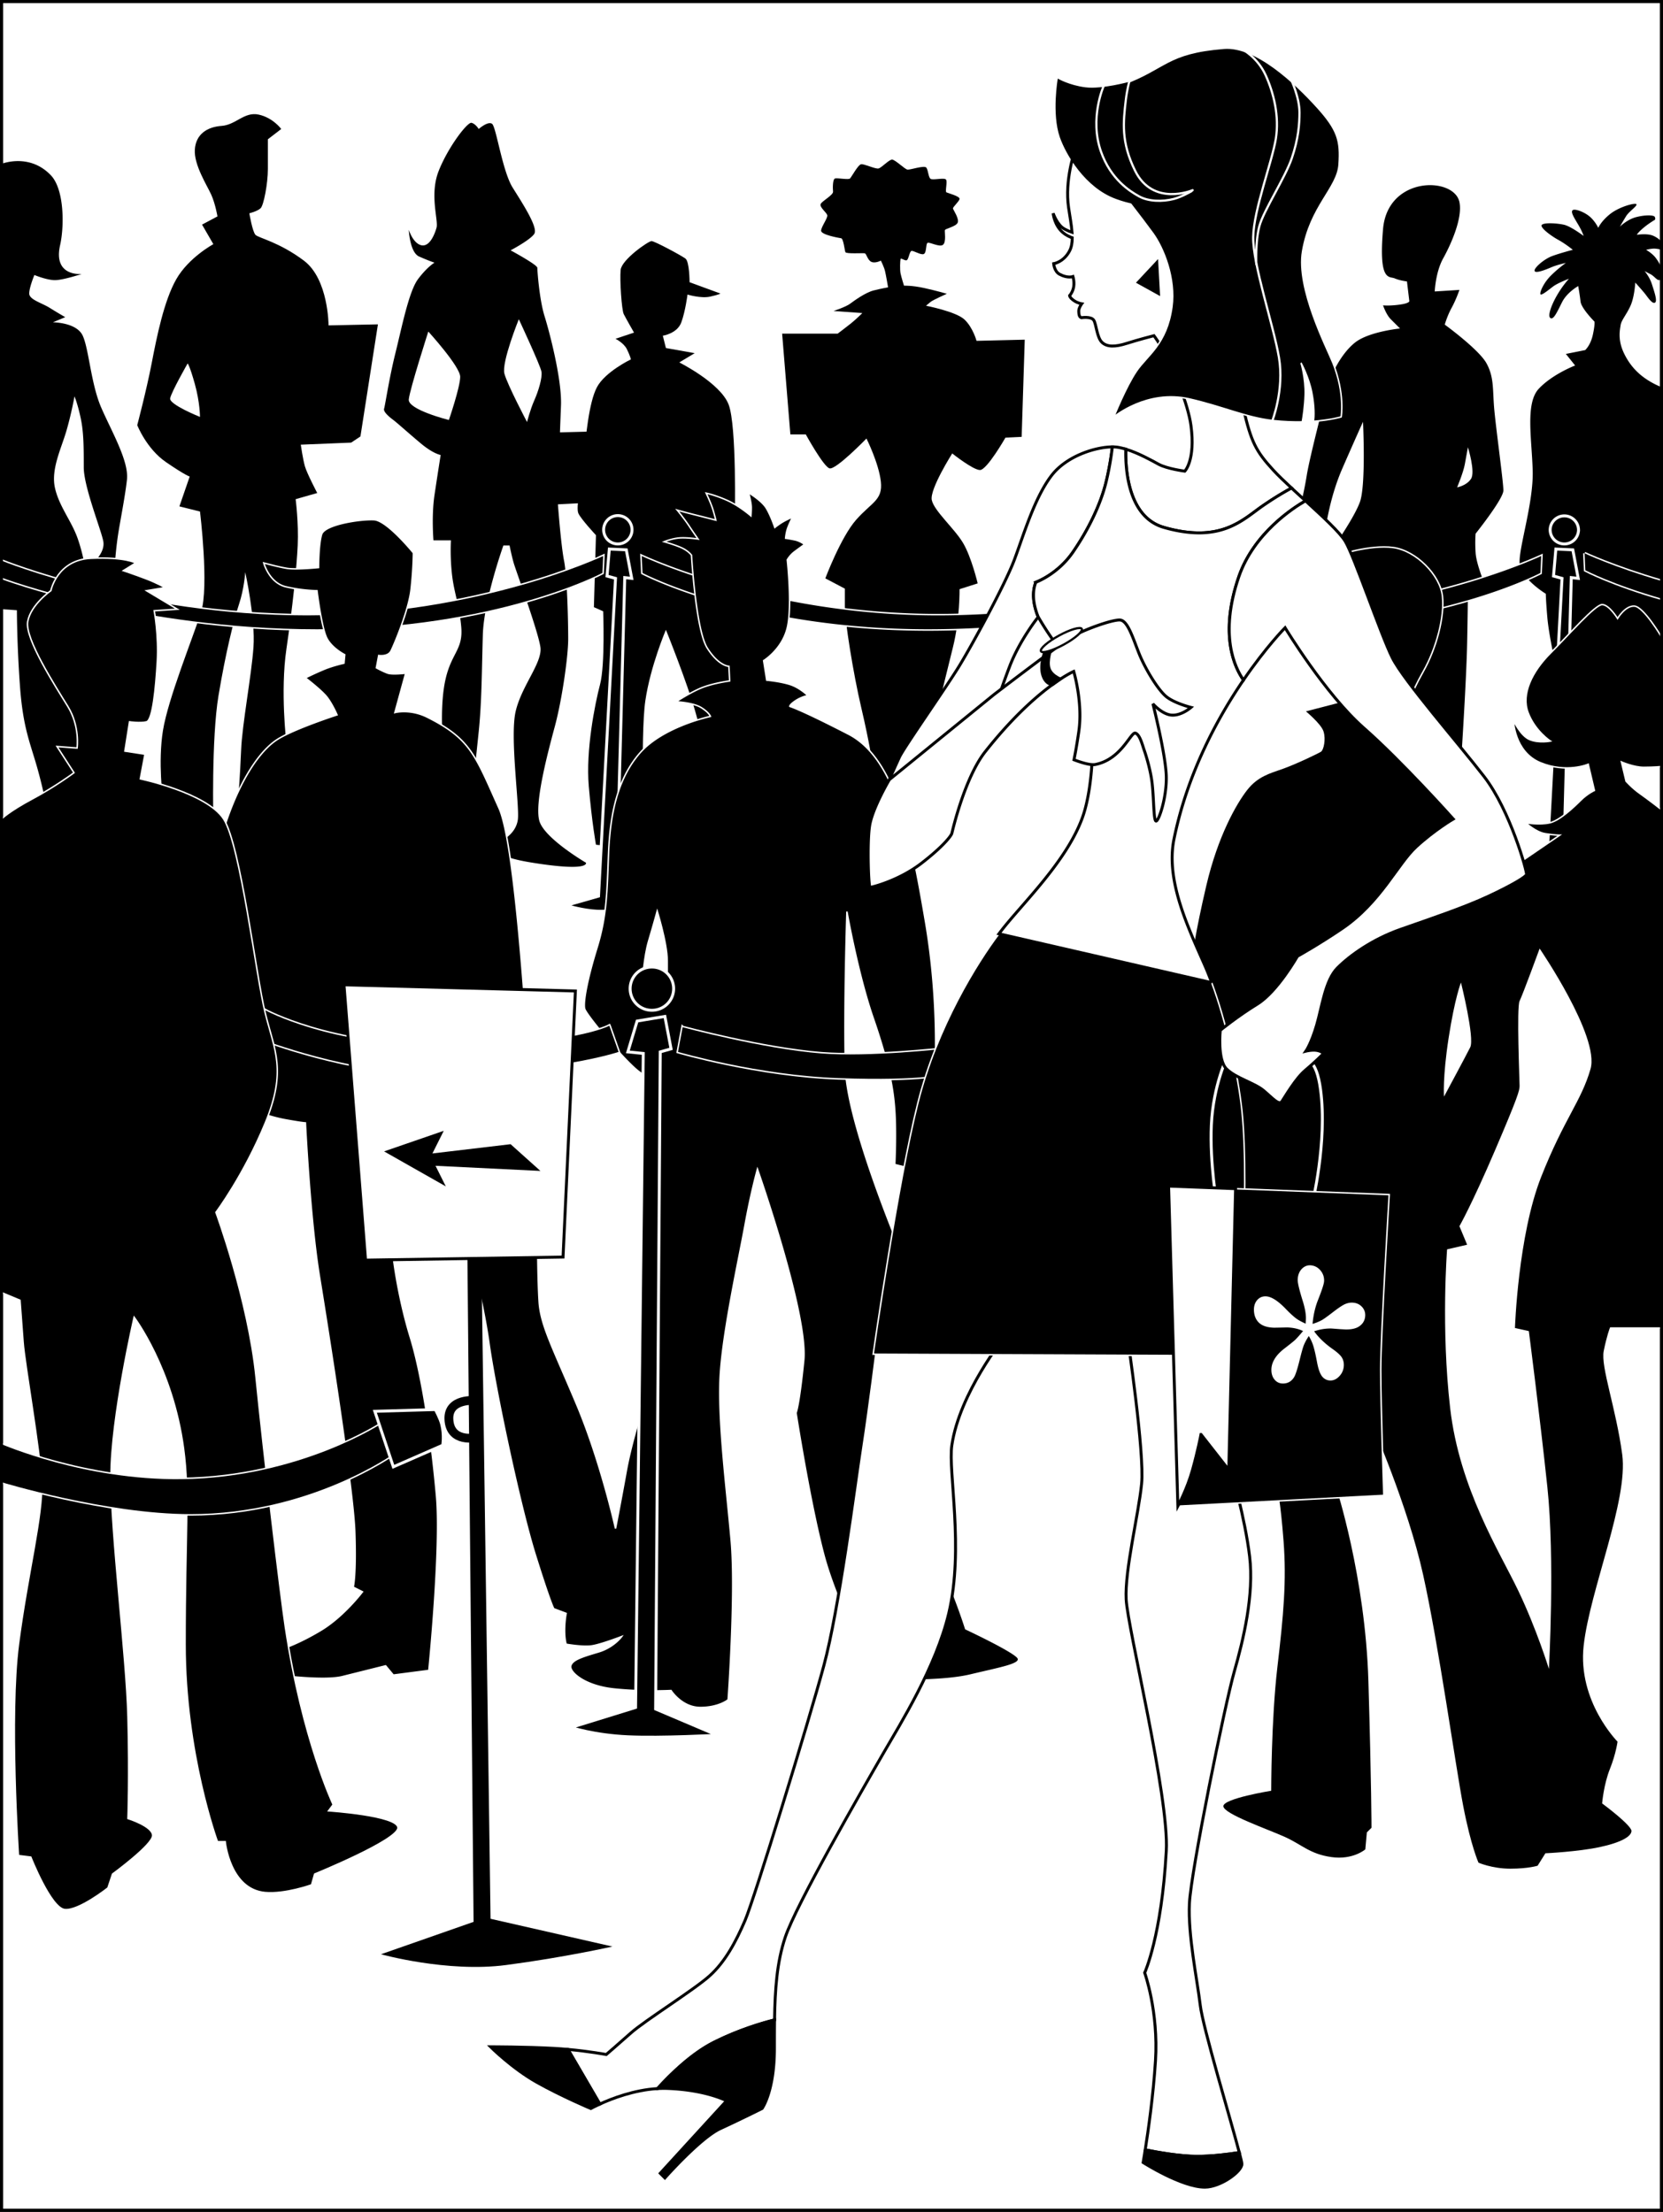 <svg xmlns="http://www.w3.org/2000/svg" width="565.656" height="752.473"><rect width="100%" height="100%" fill="#808080" stroke="none"/><path fill="#fff" d="M565.156 751.973V.5H.5v751.473h564.656"/><path fill="none" stroke="#000" d="M565.156 751.973V.5H.5v751.473Zm0 0"/><path fill="#fff" d="M317.723 276.27s5.511 14.695 4.722 26.765c-.785 12.067-1.836 30.961-1.304 36.992.52 6.035 3.933 20.47 3.933 20.47H311.95l-8.652-79.243 14.426-4.984"/><path d="M296.82 260.09s-1.047-7.348-3.847-19.242c-2.797-11.895-5.598-29.739-5.598-34.286v-6.296l-6.645-3.5s5.247-13.993 10.493-19.942c5.25-5.945 9.093-6.648 8.398-12.945-.7-6.297-4.898-14.691-4.898-14.691s-10.496 10.843-12.594 10.144c-2.102-.7-8.047-11.543-8.047-11.543h-5.246l-2.8-34.285h18.894s2.797-2.102 4.543-3.5c1.75-1.399 3.847-3.496 3.847-3.496l-9.797-.703s4.204-1.399 5.602-2.45c1.398-1.046 5.25-3.847 8.047-4.546 2.797-.7 4.898-1.051 4.898-1.051s-.703-4.195-1.05-5.594c-.348-1.402-1.399-3.5-1.399-3.5s-1.969 1.05-3.277.395c-1.317-.66-1.578-2.758-2.235-2.887-.656-.133-6.296.262-6.558-.395-.262-.656-.656-4.593-1.446-4.722-.785-.133-6.949-1.18-6.816-2.625.129-1.442 2.36-4.328 2.098-5.246-.262-.918-2.758-2.758-2.23-3.805.523-1.05 4.323-3.02 4.195-4.2-.13-1.179-.13-4.199.66-4.46.785-.262 4.59.527 5.113 0 .523-.524 2.758-4.723 3.805-4.852 1.05-.133 4.851 1.703 5.902 1.442 1.05-.262 3.543-3.016 4.594-3.016 1.05 0 4.328 3.277 5.246 3.41.922.129 5.773-1.574 6.43-.656.656.918.656 3.281 1.441 3.805.793.523 4.723-.524 5.25.261.52.785-.398 4.067.133 4.328.52.266 4.59 1.313 4.457 2.23-.13.919-2.36 2.755-2.23 3.282.128.524 2.23 3.543 1.574 4.852-.653 1.312-4.2 1.968-4.332 2.496-.13.523.53 4.066-.653 4.984-1.183.918-4.59-1.05-5.25-.656-.652.394-.258 3.41-1.308 3.805-1.047.394-3.543-1.313-4.2-1.051-.652.262-.918 2.887-1.57 3.148-.66.262-1.973-.918-2.102-.394-.132.527-.261 3.543 0 4.855.262 1.313 1.18 4.2 1.18 4.2s2.621-.133 6.824.785c4.196.918 7.743 1.968 7.743 1.968s-4.723 2.102-5.516 2.758c-.785.652-1.57 1.309-1.57 1.309s10.23 1.968 13.117 4.722c2.883 2.758 4.066 7.22 4.066 7.22l16.403-.395-1.051 33.058-5.512.266s-6.297 11.02-8.66 11.02c-2.363 0-9.445-5.641-9.445-5.641s-7.739 12.199-6.954 15.87c.786 3.677 7.743 9.712 10.625 14.567 2.887 4.852 4.989 13.774 4.989 13.774l-6.168 1.968s.133 10.23-2.23 19.676c-2.36 9.446-12.852 52.215-12.852 52.215l-13.91-4.59-.79-8.004m-46.66-83.261s.7-31.489-2.097-38.836c-2.801-7.348-16.793-14.344-16.793-14.344l5.246-3.149-9.793-1.75-1.05-4.195s4.898-.7 6.296-4.55c1.398-3.848 2.098-9.446 2.098-9.446s4.55 1.402 7.699.703c3.148-.703 3.496-1.05 3.496-1.05l-10.492-3.848s0-7-1.403-8.047c-1.398-1.05-10.496-5.95-11.543-5.95-1.05 0-10.144 6.298-10.496 9.798-.347 3.496.352 13.644 1.047 15.042.703 1.399 3.5 6.297 3.5 6.297l-6.297 2.098s2.797 1.402 3.848 3.5c1.05 2.098 1.402 3.5 1.402 3.5s-8.75 4.2-11.547 9.445c-2.796 5.246-3.847 17.14-4.546 24.84-.7 7.695-2.801 16.094-1.75 18.192 1.05 2.097 5.945 7.347 5.945 7.347l-.7 24.488 3.153 1.399s.695 18.191-1.05 24.84c-1.75 6.648-4.9 22.39-3.848 34.633 1.046 12.246 2.445 19.945 2.445 19.945l16.445 1.746s-1.398-38.832.348-50.727c1.75-11.894 7-24.14 7-24.14s7.344 18.191 10.144 28.34l2.797 10.144 15.047-3.148-4.55-73.117M73.969 73.621l-5.246 2.797 3.847 6.648s-8.398 4.547-12.593 11.895c-4.2 7.348-6.649 19.59-8.399 28.687-1.75 9.094-4.898 20.993-4.898 20.993s3.148 8.043 9.797 12.593c6.644 4.547 8.046 4.899 8.046 4.899l-3.5 10.144 7 1.75s3.149 25.54.348 34.286c-2.8 8.746-11.195 29.386-12.945 40.23-1.75 10.848 0 23.441 0 23.441l17.144 7.696s-.699-28.336 1.75-43.032c2.446-14.691 5.246-25.886 6.996-31.136 1.747-5.246 2.098-10.844 2.098-10.844s3.5 15.742 2.8 25.539c-.698 9.793-3.85 26.238-4.198 34.984-.348 8.746-1.051 17.493-1.051 17.493l16.441-19.942s-2.097-17.492 0-31.836c2.102-14.344 3.5-27.64 3.852-35.332.347-7.699-.7-15.746-.7-15.746l7.344-2.098s-3.496-6.648-4.195-9.097c-.7-2.45-1.398-7.348-1.398-7.348l17.14-.7 3.149-2.097 5.949-38.136-16.793.351s0-15.742-8.399-22.039c-8.394-6.297-15.39-7.695-16.44-8.746-1.052-1.05-2.102-7.348-2.102-7.348s2.8-.699 3.851-1.746c1.047-1.054 2.45-8.398 2.45-13.297V47.383l4.546-3.5s-2.8-3.848-7.695-4.899c-4.902-1.05-7.7 3.5-12.598 3.848-4.898.352-8.746 2.8-9.094 8.047-.351 5.25 4.196 12.246 5.598 15.394 1.399 3.149 2.098 7.348 2.098 7.348"/><path d="M150.586 251.691s-1.05-12.242 1.05-20.988c2.098-8.746 5.946-9.797 5.247-17.492-.7-7.7-2.45-11.547-3.149-17.844-.699-6.297-.351-11.543-.351-11.543h-5.946s-.699-8.398.352-15.394c1.047-7 2.098-13.645 2.098-13.645s-2.45-.351-6.649-3.848c-4.199-3.5-8.047-7-9.445-8.046-1.398-1.051-3.5-2.801-3.148-3.848.347-1.05 1.75-10.496 3.847-18.895 2.098-8.394 4.547-20.988 7.696-25.187 3.152-4.2 5.601-5.598 5.601-5.598s-2.101-.699-5.25-2.101c-3.148-1.395-3.5-9.094-3.5-9.094s1.402 4.55 4.2 5.25c2.8.7 4.55-3.5 5.245-5.95.704-2.448-2.445-11.195.704-19.241 3.148-8.047 9.792-16.793 11.195-16.442 1.398.348 2.449 2.098 2.449 2.098s3.148-2.797 4.547-1.75c1.398 1.05 3.496 16.094 6.996 21.691 3.5 5.598 8.746 13.645 7.348 15.742-1.399 2.102-8.047 5.598-8.047 5.598s9.094 4.899 9.094 5.95c0 1.05.703 10.843 2.453 16.44 1.746 5.598 5.945 21.692 5.593 30.438-.347 8.746-.347 9.098-.347 9.098l13.644-.352-.699 24.14-13.644.7s1.046 13.996 2.097 19.242 1.399 20.64 1.399 26.586c0 5.95-2.098 20.64-4.547 29.739-2.45 9.097-6.996 26.238-5.246 32.187 1.75 5.945 15.828 14.168 15.828 14.168s1.61 3.168-18.192 0c-8.746-1.398-9.535-2.625-9.535-2.625l-.347-5.246s4.199-2.102 4.898-6.649c.7-4.546-2.8-28.335-.7-37.082 2.098-8.75 9.095-16.445 8.395-21.691-.699-5.246-8.394-26.238-9.093-28.687-.704-2.45-1.403-5.946-1.403-5.946h-2.097s-6.649 18.54-6.997 30.434c-.351 11.894-.351 22.742-1.398 32.887-1.05 10.144-1.402 13.292-1.402 13.292l-10.844-10.496M.5 55.758s9.445-3.828 16.793 3.867c4.617 4.836 4.598 17.379 3.148 23.793-2.449 10.844 7.348 9.793 7.348 9.793s-6.297 2.098-9.098 2.098c-2.796 0-6.996-1.746-6.996-1.746s-1.75 4.195-1.75 6.296c0 2.098 4.2 3.149 6.996 4.899 2.801 1.75 5.25 3.148 5.25 3.148l-4.199 1.746s8.047 0 10.145 4.551c2.101 4.547 2.8 16.442 6.3 24.488 3.497 8.047 9.446 18.192 8.747 24.489-.704 6.297-2.45 14.695-3.153 19.593-.699 4.899-1.047 10.145-1.047 10.145l-7.347-1.398s4.199-3.5 3.5-7.348c-.7-3.848-6.649-18.543-6.649-25.192 0-6.644 0-11.89-1.05-16.789-1.047-4.898-2.098-7.347-2.098-7.347s-1.05 5.945-2.797 11.894c-1.75 5.946-5.25 12.946-3.852 19.242 1.403 6.297 5.598 11.196 7.7 17.141 2.097 5.95 2.797 11.547 2.797 11.547v79.414l-13.293 1.398s-.7-5.246-3.149-13.992c-2.45-8.746-4.898-13.644-5.95-27.988-1.046-14.344-1.046-25.887-1.046-25.887l-5.25-.37V55.757m496.434 203.981s1.836-27.812 2.101-40.933c.262-13.118.262-18.364.262-18.364l5.773-1.574s-2.886-6.824-3.148-10.758c-.266-3.937 0-6.562 0-6.562s9.445-11.805 9.445-14.692c0-2.886-2.625-21.777-3.148-28.078-.528-6.297 0-10.492-2.625-15.218-2.621-4.72-14.168-13.118-14.168-13.118s.789-2.886 2.363-5.773c1.57-2.883 2.621-6.035 2.621-6.035l-8.394.527s.257-6.562 2.882-11.285 6.664-13.715 5.512-19.152c-1.84-8.66-24.402-8.922-25.976 9.183-1.575 18.106 2.097 16.004 3.933 16.793 1.84.785 4.2 1.051 4.2 1.051l.788 6.559s.524.785-3.148 1.312c-3.676.524-5.773.262-5.773.262s1.046 3.148 2.625 4.722l3.148 3.149s-10.496 1.047-15.219 4.723c-4.722 3.671-8.394 11.02-9.445 15.48-1.05 4.461-6.035 23.352-7.086 29.914-1.05 6.559-2.887 13.379-2.887 13.379l9.188 5.512s1.308-11.02 5.77-21.254c4.46-10.235 7.085-16.004 7.085-16.004s1.047 21.512-1.05 27.285c-2.098 5.773-9.97 16.793-9.97 16.793s13.907 38.309 19.677 46.969c5.773 8.656 24.664 25.187 24.664 25.187m32.276-33.058s-2.362-10.496-2.89-16.532c-.523-6.035-.523-8.132-.523-8.132s-8.656-5.25-8.922-10.496c-.262-5.25 4.723-20.47 4.46-31.223-.26-10.762-2.624-23.094 2.102-28.078 4.72-4.985 12.329-7.871 12.329-7.871l-3.149-3.934 6.563-1.312s1.836-1.579 2.625-5.25c.785-3.672.523-4.461.523-4.461s-4.46-4.461-4.723-6.82c-.261-2.364-.789-5.247-.789-5.247s-3.8 2.098-5.507 5.508c-1.707 3.41-2.887 6.035-3.934 5.379-1.055-.656.258-4.328 2.227-7.742 1.968-3.41 4.07-5.64 4.07-5.64s-3.809 1.444-5.379 2.624c-1.578 1.18-4.07 3.281-4.332 2.625-.266-.656 1.05-3.805 3.543-6.3a43.463 43.463 0 0 1 5.113-4.329s-3.015.656-4.851 1.446c-1.836.785-5.38 2.23-5.774 1.312-.394-.918 3.149-4.07 6.035-5.117 2.887-1.05 6.953-2.098 6.953-2.098s-2.363-1.969-4.988-3.414c-2.617-1.441-6.426-4.328-5.508-5.117.918-.785 5.118-.523 7.48 0 2.36.527 6.688 3.805 6.688 3.805s-.39-1.442-1.965-4.067c-1.574-2.62-2.492-4.195-1.707-4.722.786-.524 3.938.656 5.774 2.23 1.836 1.574 2.887 3.805 2.887 3.805s.918-2.23 4.066-4.723c3.145-2.492 8.656-3.937 8.922-3.281.262.656-2.492 2.363-3.543 4.07a160.367 160.367 0 0 0-2.102 3.54s2.493-2.493 5.645-3.278c3.144-.79 5.77-.656 6.168-.133.39.523.129 1.05.129 1.05s-2.235 1.31-4.07 2.888c-1.836 1.574-2.098 2.23-2.098 2.23s3.414-.527 5.379.262c1.968.785 3.02 2.097 3.02 2.097v2.758s-1.708-.527-3.02-.394a13.66 13.66 0 0 0-2.23.394s2.1 1.18 3.28 2.754a20.758 20.758 0 0 1 1.97 3.277v3.938s-.524.523-1.184.262c-.657-.262-1.575-1.446-2.621-1.97-1.051-.523-1.97-1.046-1.97-1.046s1.708 1.969 2.497 4.461c.785 2.492 1.965 5.77 1.047 6.297-.918.523-2.363-1.707-3.281-2.887-.918-1.183-3.415-3.937-3.415-3.937s-.257 4.722-1.57 7.742c-1.312 3.015-3.148 4.984-3.41 6.691-.266 1.703-1.05 5.114 1.18 9.707 2.23 4.594 5.246 7.215 7.87 8.922 2.626 1.707 4.856 2.492 4.856 2.492v94.457l-35.945.528"/><path d="M.5 190.73s45.656 18.63 103.906 18.63c58.25 0 100.758-20.204 100.758-20.204l-.266 5.774s-36.207 19.156-97.082 19.156C46.941 214.086.5 196.504.5 196.504v-5.774"/><path fill="none" stroke="#fff" d="M.5 190.73s45.656 18.63 103.906 18.63c58.25 0 100.758-20.204 100.758-20.204l-.266 5.774s-36.207 19.156-97.082 19.156C46.941 214.086.5 196.504.5 196.504Zm0 0"/><path d="M.5 190.73s45.656 18.63 103.906 18.63c58.25 0 100.758-20.204 100.758-20.204l-.266 5.774s-36.207 19.156-97.082 19.156C46.941 214.086.5 196.504.5 196.504v-5.774m477.043 12.97c28.656-5.977 46.68-14.544 46.68-14.544l-.262 5.774s-16.871 8.922-46.941 14.59l.523-5.82"/><path fill="none" stroke="#fff" d="M477.543 203.7c28.656-5.977 46.68-14.544 46.68-14.544l-.262 5.774s-16.871 8.922-46.941 14.59zm0 0"/><path d="M477.543 203.7c28.656-5.977 46.68-14.544 46.68-14.544l-.262 5.774s-16.871 8.922-46.941 14.59l.523-5.82m-132.531 4.464a286.6 286.6 0 0 1-25.973 1.195c-58.25 0-100.758-20.203-100.758-20.203l.262 5.774s36.21 19.156 97.082 19.156c10.21 0 20.012-.496 29.258-1.32l.129-4.602"/><path fill="none" stroke="#fff" d="M345.012 208.164a286.6 286.6 0 0 1-25.973 1.195c-58.25 0-100.758-20.203-100.758-20.203l.262 5.774s36.21 19.156 97.082 19.156c10.21 0 20.012-.496 29.258-1.32zm0 0"/><path d="M345.012 208.164a286.6 286.6 0 0 1-25.973 1.195c-58.25 0-100.758-20.203-100.758-20.203l.262 5.774s36.21 19.156 97.082 19.156c10.21 0 20.012-.496 29.258-1.32l.129-4.602m-134.864-23.105a4.825 4.825 0 0 0 4.825-4.825c0-2.66-2.16-4.82-4.825-4.82a4.822 4.822 0 1 0 0 9.645"/><path fill="none" stroke="#fff" d="M210.148 185.059a4.825 4.825 0 0 0 4.825-4.825c0-2.66-2.16-4.82-4.825-4.82a4.822 4.822 0 1 0 0 9.645zm0 0"/><path d="m207.262 186.797 5.77.262 1.84 9.707-2.364-.262-2.883 108.367-.266 4.723s-3.41.785-8.132.261c-4.723-.523-8.66-1.835-8.66-1.835l11.019-3.149 5.773-108.105-2.886-.786.789-9.183"/><path fill="none" stroke="#fff" d="m207.262 186.797 5.77.262 1.84 9.707-2.364-.262-2.883 108.367-.266 4.723s-3.41.785-8.132.261c-4.723-.523-8.66-1.835-8.66-1.835l11.019-3.149 5.773-108.105-2.886-.786zm0 0"/><path d="M532.098 185.059c2.664 0 4.82-2.16 4.82-4.825a4.825 4.825 0 0 0-9.648 0 4.825 4.825 0 0 0 4.828 4.825"/><path fill="none" stroke="#fff" d="M532.098 185.059c2.664 0 4.82-2.16 4.82-4.825a4.825 4.825 0 0 0-9.648 0 4.825 4.825 0 0 0 4.828 4.825zm0 0"/><path d="m529.21 186.797 5.77.262 1.836 9.707-2.359-.262-2.887 108.367-.261 4.723s-3.41.785-8.137.261c-4.723-.523-8.656-1.835-8.656-1.835l11.015-3.149 5.778-108.105-2.887-.786.789-9.183"/><path fill="none" stroke="#fff" d="m529.21 186.797 5.77.262 1.836 9.707-2.359-.262-2.887 108.367-.261 4.723s-3.41.785-8.137.261c-4.723-.523-8.656-1.835-8.656-1.835l11.015-3.149 5.778-108.105-2.887-.786zm0 0"/><path d="M94.434 569.879s15.746 2.098 22.043.523l14.691-3.672 2.625 3.149 12.07-1.574s4.2-41.457 2.621-59.297c-1.57-17.844-4.718-40.41-8.918-54.055-4.199-13.644-6.296-28.86-6.296-33.062v-4.196h24.664s6.296 24.14 8.394 39.36c2.098 15.215 10.496 55.097 15.742 71.894 5.25 16.79 6.297 18.364 6.297 18.364l4.2 1.574s-.524 2.625-.524 5.773c0 3.149.523 4.723.523 4.723s5.774 1.05 8.922.527c3.149-.527 9.973-3.148 9.973-3.148s-2.625 3.672-7.875 5.246c-5.246 1.574-8.918 2.625-9.445 4.722-.524 2.098 4.722 6.82 14.695 7.872 9.969 1.05 19.414.527 19.414.527s3.676 5.77 9.973 5.77c6.297 0 9.445-2.626 9.445-2.626s2.625-36.207 1.05-54.05c-1.573-17.84-4.722-41.98-3.675-57.2 1.05-15.218 6.3-38.832 8.398-50.378 2.098-11.543 4.2-18.891 4.2-18.891s17.316 49.328 15.742 65.074c-1.574 15.742-2.625 17.84-2.625 17.84s4.722 30.437 9.449 48.281c4.723 17.84 17.84 42.504 17.84 42.504s20.992 1.05 32.012-1.574c11.015-2.625 17.32-3.672 16.265-5.774-1.047-2.097-17.844-9.968-17.844-9.968s-5.246-16.793-11.543-27.29l-6.296-10.495-1.047-82.914s-21.52-49.329-22.043-70.317c-.524-20.992.523-53.004.523-53.004s3.676 20.992 8.922 36.211c5.246 15.215 6.82 23.613 7.348 31.485.523 7.87 0 18.367 0 18.367l8.394 2.097 5.25-33.586s1.57-23.09-3.148-50.902c-4.727-27.812-9.973-55.625-26.238-64.02-16.27-8.398-19.946-9.445-19.946-9.445s-.172-.527 1.926-1.926c2.102-1.398 4.2-1.75 4.2-1.75s-2.798-2.796-6.298-3.847c-3.5-1.051-7.695-1.399-7.695-1.399l-1.05-6.648s6.296-3.848 8.046-11.195c1.75-7.348 0-23.09 0-23.09s.871-1.574 2.45-2.754c1.574-1.18 3.41-2.492 3.41-2.492s-1.442-1.184-3.41-1.575c-1.97-.394-3.02-.527-3.02-.527s.133-1.969.789-3.672c.652-1.707 1.574-3.543 1.574-3.543s-2.101.918-3.41 1.707c-1.313.785-2.625 1.836-2.625 1.836s-1.313-3.937-2.887-6.558c-1.574-2.625-6.035-5.25-6.035-5.25s.918 3.28.918 4.988c0 1.703-.129 2.883-.129 2.883s-3.937-3.41-8.004-5.246c-4.066-1.836-7.215-2.493-7.215-2.493s1.575 3.278 2.23 5.38c.653 2.097 1.052 3.804 1.052 3.804s-2.496-.656-6.696-1.707c-4.195-1.047-6.425-1.703-6.425-1.703s2.359 2.883 3.937 5.246a239.06 239.06 0 0 0 3.145 4.594s-3.41-.528-6.036-.395c-2.62.13-5.507 1.313-5.507 1.313s4.199 1.18 6.297 2.23c2.101 1.047 3.019 2.36 3.019 2.36s1.441 25.453 5.379 31.617c3.934 6.168 7.344 6.168 7.344 6.168l.261 4.984s-4.984.656-8.918 2.098c-3.937 1.445-9.316 4.988-9.316 4.988s5.773.262 8.527 1.965c2.754 1.707 3.149 3.02 3.149 3.02s-16.004 3.41-23.875 12.331c-7.871 8.918-10.235 21.254-10.758 34.11-.527 12.86-.527 21.254-3.938 32.273-3.41 11.02-4.722 18.63-4.199 20.727.528 2.101 13.907 18.11 18.63 21.515l4.726 3.414-2.364 106.528s-4.984 15.48-6.824 25.715c-1.836 10.23-3.672 19.675-3.672 19.675s-4.984-22.562-13.117-41.98c-8.137-19.414-12.332-27.023-12.86-35.16-.523-8.133-.523-23.09-.523-23.09s-4.984-126.73-13.12-144.836c-8.134-18.105-9.708-23.613-24.4-30.96-5.882-2.942-11.023-1.575-11.023-1.575l3.676-13.383s-4.46.523-6.035 0c-1.574-.523-3.937-1.836-3.937-1.836l.789-4.2s3.148.524 4.199-1.573c1.047-2.098 6.031-13.907 6.82-20.989.785-7.086.785-12.332.785-12.332s-8.922-11.023-13.379-11.285c-4.46-.262-16.793 1.574-17.843 4.985-1.047 3.414-1.047 11.285-1.047 11.285s-7.614.785-10.762.261c-3.148-.523-7.871-1.835-7.871-1.835s1.84 6.82 7.61 8.132c5.773 1.313 10.495 1.313 10.495 1.313s1.575 12.86 3.41 16.265c1.84 3.415 6.036 5.512 6.036 5.512L117 225.63s-3.676.789-6.82 2.098a114.566 114.566 0 0 0-6.297 2.886s5.508 4.2 7.344 6.563c1.84 2.36 3.414 6.031 3.414 6.031s-14.055 4.566-19.946 8.137c-8.656 5.246-16.789 21.515-20.726 38.832-3.934 17.316 12.594 87.636 12.594 87.636s4.726 2.098 10.496 3.149c5.773 1.05 6.824 1.05 6.824 1.05s1.574 32.536 4.719 51.954c3.152 19.414 11.546 72.418 12.07 87.113.527 14.692-.524 18.89-.524 18.89l3.149 1.575s-6.297 8.394-14.168 13.117c-7.871 4.723-13.121 6.297-13.121 6.297l-1.574 8.922"/><path fill="none" stroke="#fff" stroke-width=".5" d="M94.434 569.879s15.746 2.098 22.043.523l14.691-3.672 2.625 3.149 12.07-1.574s4.2-41.457 2.621-59.297c-1.57-17.844-4.718-40.41-8.918-54.055-4.199-13.644-6.296-28.86-6.296-33.062v-4.196h24.664s6.296 24.14 8.394 39.36c2.098 15.215 10.496 55.097 15.742 71.894 5.25 16.79 6.297 18.364 6.297 18.364l4.2 1.574s-.524 2.625-.524 5.773c0 3.149.523 4.723.523 4.723s5.774 1.05 8.922.527c3.149-.527 9.973-3.148 9.973-3.148s-2.625 3.672-7.875 5.246c-5.246 1.574-8.918 2.625-9.445 4.722-.524 2.098 4.722 6.82 14.695 7.872 9.969 1.05 19.414.527 19.414.527s3.676 5.77 9.973 5.77c6.297 0 9.445-2.626 9.445-2.626s2.625-36.207 1.05-54.05c-1.573-17.84-4.722-41.98-3.675-57.2 1.05-15.218 6.3-38.832 8.398-50.378 2.098-11.543 4.2-18.891 4.2-18.891s17.316 49.328 15.742 65.074c-1.574 15.742-2.625 17.84-2.625 17.84s4.722 30.437 9.449 48.281c4.723 17.84 17.84 42.504 17.84 42.504s20.992 1.05 32.012-1.574c11.015-2.625 17.32-3.672 16.265-5.774-1.047-2.097-17.844-9.968-17.844-9.968s-5.246-16.793-11.542-27.29l-6.297-10.495-1.047-82.914s-21.52-49.329-22.043-70.317c-.524-20.992.523-53.004.523-53.004s3.676 20.992 8.922 36.211c5.246 15.215 6.82 23.613 7.348 31.485.523 7.87 0 18.367 0 18.367l8.394 2.097 5.25-33.586s1.57-23.09-3.148-50.902c-4.727-27.812-9.973-55.625-26.238-64.02-16.27-8.398-19.946-9.445-19.946-9.445s-.172-.527 1.926-1.926c2.102-1.398 4.2-1.75 4.2-1.75s-2.798-2.796-6.298-3.847c-3.5-1.051-7.695-1.399-7.695-1.399l-1.05-6.648s6.296-3.848 8.046-11.195c1.75-7.348 0-23.09 0-23.09s.871-1.574 2.45-2.754c1.574-1.18 3.41-2.492 3.41-2.492s-1.442-1.184-3.41-1.575c-1.97-.394-3.02-.527-3.02-.527s.133-1.969.789-3.672c.652-1.707 1.574-3.543 1.574-3.543s-2.101.918-3.41 1.707c-1.313.785-2.625 1.836-2.625 1.836s-1.313-3.937-2.887-6.558c-1.574-2.625-6.035-5.25-6.035-5.25s.918 3.28.918 4.988c0 1.703-.129 2.883-.129 2.883s-3.937-3.41-8.004-5.246c-4.066-1.836-7.215-2.493-7.215-2.493s1.575 3.278 2.23 5.38c.653 2.097 1.052 3.804 1.052 3.804s-2.496-.656-6.696-1.707c-4.195-1.047-6.425-1.703-6.425-1.703s2.359 2.883 3.937 5.246a239.06 239.06 0 0 0 3.145 4.594s-3.41-.528-6.036-.395c-2.62.13-5.507 1.313-5.507 1.313s4.199 1.18 6.297 2.23c2.101 1.047 3.019 2.36 3.019 2.36s1.441 25.453 5.379 31.617c3.934 6.168 7.344 6.168 7.344 6.168l.261 4.984s-4.984.656-8.918 2.098c-3.937 1.445-9.316 4.988-9.316 4.988s5.773.262 8.527 1.965c2.754 1.707 3.149 3.02 3.149 3.02s-16.004 3.41-23.875 12.331c-7.871 8.918-10.235 21.254-10.758 34.11-.527 12.86-.527 21.254-3.937 32.273-3.41 11.02-4.723 18.63-4.2 20.727.528 2.101 13.907 18.11 18.63 21.515l4.726 3.414-2.364 106.528s-4.984 15.48-6.824 25.715c-1.836 10.23-3.672 19.675-3.672 19.675s-4.984-22.562-13.117-41.98c-8.137-19.414-12.332-27.023-12.86-35.16-.523-8.133-.523-23.09-.523-23.09s-4.984-126.73-13.12-144.836c-8.134-18.105-9.708-23.613-24.4-30.96-5.882-2.942-11.023-1.575-11.023-1.575l3.676-13.383s-4.46.524-6.035 0c-1.574-.523-3.937-1.836-3.937-1.836l.789-4.2s3.148.524 4.199-1.573c1.047-2.098 6.031-13.907 6.82-20.989.785-7.086.785-12.332.785-12.332s-8.922-11.023-13.379-11.285c-4.46-.261-16.793 1.574-17.843 4.985-1.047 3.414-1.047 11.285-1.047 11.285s-7.614.785-10.762.261c-3.148-.523-7.871-1.835-7.871-1.835s1.84 6.82 7.61 8.132c5.773 1.313 10.495 1.313 10.495 1.313s1.575 12.86 3.41 16.265c1.84 3.415 6.036 5.512 6.036 5.512L117 225.63s-3.676.789-6.82 2.098a114.566 114.566 0 0 0-6.297 2.886s5.508 4.2 7.344 6.563c1.84 2.36 3.414 6.031 3.414 6.031s-14.055 4.566-19.946 8.137c-8.656 5.246-16.789 21.515-20.726 38.832-3.934 17.316 12.594 87.637 12.594 87.637s4.726 2.097 10.496 3.148c5.773 1.05 6.824 1.05 6.824 1.05s1.574 32.536 4.719 51.954c3.152 19.414 11.546 72.418 12.07 87.113.527 14.692-.524 18.89-.524 18.89l3.149 1.575s-6.297 8.395-14.168 13.117c-7.871 4.723-13.121 6.297-13.121 6.297zm0 0"/><path d="M454.43 505.855s9.968 30.438 11.02 66.122c1.05 35.687 1.05 49.855 1.05 49.855l-1.574 1.574-.528 5.774s-4.199 3.672-11.546 2.62c-7.344-1.046-9.97-4.198-15.743-6.82-5.77-2.625-20.992-7.87-20.992-10.496 0-2.62 16.274-5.246 16.274-5.246s0-24.14 2.093-41.984c2.102-17.84 3.153-29.387 2.102-43.031-1.047-13.645-2.102-17.84-2.102-17.84l19.946-.528"/><path d="M466.5 484.867s12.066 27.285 17.313 50.903c5.25 23.613 11.023 65.07 13.648 78.714 2.625 13.645 5.246 19.414 5.246 19.414s4.727 2.102 11.02 2.102c6.296 0 9.445-1.05 9.445-1.05l2.625-4.196s11.02-.527 18.367-2.102c7.348-1.574 11.02-3.672 11.02-5.77 0-2.1-9.97-9.448-9.97-9.448s.524-6.297 2.626-11.543c2.094-5.25 2.62-9.446 2.62-9.446s-13.644-13.644-11.542-32.535c2.098-18.894 15.219-49.332 13.121-65.074-2.105-15.742-7.351-29.91-6.3-35.16 1.05-5.246 2.1-7.871 2.1-7.871h17.317V275.48s-4.722-3.671-7.347-5.507c-2.625-1.836-4.723-4.2-4.723-4.2l-1.574-6.558s4.199 1.836 7.61 1.836c3.41 0 6.034-.262 6.034-.262v-44.082s-6.035-10.23-9.183-10.496c-3.153-.262-5.774 4.2-5.774 4.2s-2.886-4.724-5.25-4.724c-2.36 0-11.277 10.235-17.574 16.532-6.3 6.297-9.977 13.906-7.613 20.203 2.363 6.297 7.613 9.707 7.613 9.707s-3.938.789-7.086-.524c-3.148-1.312-5.512-6.558-5.512-6.558s.262 10.754 9.184 14.43c8.922 3.671 16.266.523 16.266.523l2.101 8.922s-2.36 1.05-4.723 3.41c-2.363 2.363-7.085 6.824-10.496 7.61-3.414.788-8.132 0-8.132 0s3.41 3.148 6.554 3.675c3.153.524 4.989.524 4.989.524l-15.743 10.757-36.472-53.527s1.312-4.984 5.773-12.855c4.461-7.871 7.348-18.63 6.559-25.715-.785-7.082-8.918-15.48-16.79-16.531-7.874-1.047-18.894 2.625-18.894 2.625l1.84 49.59-13.121 3.413s5.508 4.457 6.297 7.082c.789 2.625 0 6.036-.79 6.56-.788.526-8.394 4.198-12.855 5.773-4.46 1.574-8.66 2.625-12.332 7.347-3.676 4.723-9.972 15.742-13.906 32.535-3.938 16.793-4.727 24.14-4.727 24.14l5.516 92.884 55.625 66.648"/><path fill="none" stroke="#fff" stroke-width=".5" d="M466.5 484.867s12.066 27.285 17.313 50.903c5.25 23.613 11.023 65.07 13.648 78.714 2.625 13.645 5.246 19.414 5.246 19.414s4.727 2.102 11.02 2.102c6.296 0 9.445-1.05 9.445-1.05l2.625-4.196s11.02-.527 18.367-2.102c7.348-1.574 11.02-3.672 11.02-5.77 0-2.1-9.97-9.448-9.97-9.448s.524-6.297 2.626-11.543c2.094-5.25 2.62-9.446 2.62-9.446s-13.644-13.644-11.542-32.535c2.098-18.894 15.219-49.332 13.121-65.074-2.105-15.742-7.351-29.91-6.3-35.16 1.05-5.246 2.1-7.871 2.1-7.871h17.317V275.48s-4.722-3.671-7.347-5.507c-2.625-1.836-4.723-4.2-4.723-4.2l-1.574-6.558s4.199 1.836 7.61 1.836c3.41 0 6.034-.262 6.034-.262v-44.082s-6.035-10.23-9.183-10.496c-3.153-.262-5.774 4.2-5.774 4.2s-2.886-4.724-5.25-4.724c-2.36 0-11.277 10.235-17.574 16.532-6.3 6.297-9.977 13.906-7.613 20.203 2.363 6.297 7.613 9.707 7.613 9.707s-3.938.789-7.086-.524c-3.148-1.312-5.512-6.558-5.512-6.558s.262 10.754 9.184 14.43c8.922 3.671 16.266.523 16.266.523l2.101 8.922s-2.36 1.05-4.723 3.41c-2.363 2.363-7.085 6.824-10.496 7.61-3.414.788-8.132 0-8.132 0s3.41 3.148 6.554 3.675c3.153.524 4.989.524 4.989.524l-15.743 10.757-36.472-53.527s1.312-4.984 5.773-12.855c4.461-7.871 7.348-18.63 6.559-25.715-.785-7.082-8.918-15.48-16.79-16.531-7.874-1.047-18.894 2.625-18.894 2.625l1.84 49.59-13.121 3.413s5.508 4.457 6.297 7.082c.789 2.625 0 6.036-.79 6.56-.788.526-8.394 4.198-12.855 5.772-4.46 1.575-8.66 2.625-12.332 7.348-3.676 4.723-9.972 15.742-13.906 32.535-3.938 16.793-4.727 24.14-4.727 24.14l5.516 92.884zm0 0"/><path fill="#fff" d="M491.164 373.09s-.527-6.297 1.57-19.942c2.102-13.644 4.2-18.89 4.2-18.89s4.722 18.89 3.152 22.039c-1.574 3.148-8.922 16.793-8.922 16.793m35.684 194.687s-4.2-13.64-10.5-26.761c-6.293-13.118-19.938-34.633-23.086-61.922-3.153-27.29-1.047-54.051-1.047-54.051l6.82-1.574-2.625-6.297s4.2-7.348 12.067-25.715c7.87-18.367 8.398-20.465 8.398-22.039 0-1.574-1.05-26.766 0-28.863 1.05-2.102 6.82-17.844 6.82-17.844s20.47 29.914 17.32 40.934c-3.148 11.02-8.917 16.792-16.792 36.734-7.875 19.941-8.922 51.426-8.922 51.426l4.722 1.05s3.672 28.336 6.297 53c2.625 24.665.528 61.922.528 61.922M218.281 333.73s.524-8.394 2.098-13.644c1.578-5.246 3.148-11.02 3.148-11.02s3.676 11.547 3.676 17.844v9.973l-8.922-3.153"/><path d="m158.98 426.617 2.102 227.227-31.488 11.02s22.566 6.296 42.508 3.671c19.941-2.62 36.207-6.297 36.207-6.297l-41.457-9.445-3.145-226.7-4.727.524"/><path fill="none" stroke="#000" stroke-width="3" d="M161.605 476.469s-9.183-.852-8.921 6.297c.308 8.39 9.445 6.296 9.445 6.296"/><path d="M221.691 329.004a7.351 7.351 0 1 0 0 14.703 7.352 7.352 0 1 0 0-14.703"/><path fill="none" stroke="#fff" d="M221.691 329.004a7.351 7.351 0 1 0 0 14.703 7.352 7.352 0 1 0 0-14.703zm0 0"/><path d="m216.707 347.375 9.445-1.574 2.098 11.023-3.672 1.047-1.574 223.555 20.992 8.918s-18.894 1.05-30.437.527c-11.547-.527-19.418-3.152-19.418-3.152l22.043-6.82 2.62-222.504-5.245-.524 3.148-10.496"/><path fill="none" stroke="#fff" d="m216.707 347.375 9.445-1.574 2.098 11.023-3.672 1.047-1.574 223.555 20.992 8.918s-18.894 1.05-30.437.527c-11.547-.527-19.418-3.152-19.418-3.152l22.043-6.82 2.62-222.504-5.245-.524zm0 0"/><path d="m207.262 348.95 3.148 8.921s-21.515 7.348-64.023 7.348c-27.29 0-57.2-11.547-57.2-11.547l1.051-9.969s22.024 12.07 59.297 12.07c45.656 0 57.727-6.824 57.727-6.824"/><path fill="none" stroke="#fff" d="m207.262 348.95 3.148 8.921s-21.515 7.348-64.023 7.348c-27.29 0-57.2-11.547-57.2-11.547l1.051-9.969s22.024 12.07 59.297 12.07c45.656 0 57.727-6.824 57.727-6.824zm0 0"/><path d="m232.188 349.473-1.575 8.398s27.305 7.98 54.575 8.922c30.437 1.05 36.207-1.574 36.207-1.574l-.52-8.395s-25.203 2.856-41.457 1.57c-19.941-1.57-47.23-8.921-47.23-8.921"/><path fill="none" stroke="#fff" d="m232.188 349.473-1.575 8.398s27.305 7.98 54.575 8.922c30.437 1.05 36.207-1.574 36.207-1.574l-.52-8.395s-25.203 2.856-41.457 1.57c-19.941-1.57-47.23-8.921-47.23-8.921zm0 0"/><path d="m207.262 348.95 3.148 8.921s-21.515 7.348-64.023 7.348c-27.29 0-57.2-11.547-57.2-11.547l1.051-9.969s22.024 12.07 59.297 12.07c45.656 0 57.727-6.824 57.727-6.824"/><path fill="#fff" d="m117 335.043 7.348 93.672 67.168-1.05 4.199-90.52L117 335.043"/><path fill="none" stroke="#000" d="m117 335.043 7.348 93.672 67.168-1.05 4.199-90.52zm0 0"/><path d="m183.82 398.367-10.144-9.097-26.59 3.148 3.848-7.7-20.29 7 20.993 11.9-3.5-7 35.683 1.75m48.368-48.895-1.575 8.398s27.305 7.98 54.575 8.922c30.437 1.05 36.207-1.574 36.207-1.574l-.52-8.395s-25.203 2.856-41.457 1.57c-19.941-1.57-47.23-8.921-47.23-8.921"/><path fill="#fff" fill-rule="evenodd" d="M323.762 491.688c2.62-17.844 17.84-36.735 17.84-36.735l-44.082 2.625s-2.622 20.992-4.72 34.637c-2.1 13.64-7.35 55.098-12.593 74.515-5.25 19.415-23.617 79.239-26.766 86.586-3.148 7.348-6.824 14.168-12.07 18.891-5.246 4.727-22.039 15.223-26.762 19.422-4.722 4.195-8.398 7.344-8.398 7.344s-5.73-1.07-13.043-1.743l10.852 18.598c4.043-1.848 11.609-4.789 19.632-5.265 4.532-4.993 11.723-12 19.293-15.79 8.29-4.144 16.125-6.468 20.512-7.574.148-10.476.793-19.605 3.629-28.11 3.672-11.019 25.715-49.327 33.586-62.972 5.52-9.57 17.687-28.957 22.039-47.23 5.25-22.04-.27-48.235 1.05-57.2"/><path fill="none" stroke="#000" d="M323.762 491.688c2.62-17.844 17.84-36.735 17.84-36.735l-44.082 2.625s-2.622 20.992-4.72 34.637c-2.1 13.64-7.35 55.098-12.593 74.515-5.25 19.415-23.617 79.239-26.766 86.586-3.148 7.348-6.824 14.168-12.07 18.891-5.246 4.727-22.039 15.223-26.762 19.422-4.722 4.195-8.398 7.344-8.398 7.344s-5.73-1.07-13.043-1.743l10.852 18.598c4.043-1.848 11.609-4.789 19.632-5.266 4.532-4.992 11.723-12 19.293-15.789 8.29-4.144 16.125-6.468 20.512-7.574.148-10.476.793-19.605 3.629-28.11 3.672-11.019 25.715-49.327 33.586-62.972 5.52-9.57 17.687-28.957 22.039-47.23 5.25-22.04-.27-48.235 1.05-57.2zm0 0"/><path fill-rule="evenodd" d="M166.852 696.348s7.347 7.347 15.746 12.07c8.394 4.723 18.367 8.922 18.367 8.922s1.133-.633 3.055-1.512l-10.852-18.598a132.16 132.16 0 0 0-4.8-.355c-9.446-.527-21.516-.527-21.516-.527"/><path fill="none" stroke="#000" d="M166.852 696.348s7.347 7.347 15.746 12.07c8.394 4.723 18.367 8.922 18.367 8.922s1.133-.633 3.055-1.512l-10.852-18.598c-1.543-.14-3.152-.265-4.8-.355-9.446-.527-21.516-.527-21.516-.527zm0 0"/><path fill-rule="evenodd" d="M223.652 710.563a33.64 33.64 0 0 1 3.551-.043c13.117.523 19.942 4.195 19.942 4.195l-22.567 24.668 1.574 1.574s12.07-13.645 18.891-16.797c6.824-3.144 14.172-6.82 14.172-6.82s4.2-5.77 4.2-20.465c0-3.36 0-6.574.042-9.676-4.387 1.106-12.223 3.43-20.512 7.574-7.57 3.79-14.761 10.797-19.293 15.79"/><path fill="none" stroke="#000" d="M223.652 710.563a33.64 33.64 0 0 1 3.551-.043c13.117.523 19.942 4.195 19.942 4.195l-22.567 24.668 1.574 1.574s12.07-13.645 18.891-16.797c6.824-3.144 14.172-6.82 14.172-6.82s4.2-5.77 4.2-20.465c0-3.36 0-6.574.042-9.676-4.387 1.106-12.223 3.43-20.512 7.574-7.57 3.79-14.761 10.797-19.293 15.79zm0 0"/><path fill="#fff" fill-rule="evenodd" d="M389.54 731.406c4.612.926 11.983 2.203 17.655 2.203 5.145 0 10.618-.695 14.348-1.289-2.95-11.246-12.41-42.62-13.293-50.14-1.055-8.918-4.2-23.614-3.676-34.633.528-11.024 12.07-67.7 15.219-78.719 3.148-11.02 6.82-26.238 5.25-39.355-1.574-13.121-6.3-29.387-6.3-29.387l-13.641-46.707-21.516 2.098s5.77 38.836 4.723 49.332c-1.051 10.496-5.774 29.386-5.25 39.355.527 9.973 14.648 67.133 13.644 85.54-1.57 28.862-7.348 41.456-7.348 41.456s4.727 13.117 3.676 29.91c-.734 11.766-2.504 24.04-3.492 30.336"/><path fill="none" stroke="#000" d="M389.54 731.406c4.612.926 11.983 2.203 17.655 2.203 5.145 0 10.617-.695 14.348-1.289-2.95-11.246-12.41-42.62-13.293-50.14-1.055-8.918-4.2-23.614-3.676-34.633.528-11.024 12.07-67.7 15.219-78.719 3.148-11.02 6.82-26.238 5.25-39.355-1.574-13.121-6.3-29.387-6.3-29.387l-13.641-46.707-21.516 2.098s5.77 38.835 4.723 49.332c-1.051 10.496-5.774 29.386-5.25 39.355.527 9.973 14.648 67.133 13.644 85.54-1.57 28.862-7.348 41.456-7.348 41.456s4.727 13.117 3.676 29.91c-.734 11.766-2.504 24.04-3.492 30.336zm0 0"/><path fill-rule="evenodd" d="M389.54 731.406c-.427 2.692-.708 4.301-.708 4.301s13.121 8.395 20.988 8.395c5.25 0 12.598-5.247 12.598-7.872 0-.41-.324-1.812-.875-3.91-3.73.594-9.203 1.29-14.348 1.29-5.672 0-13.043-1.278-17.656-2.204"/><path fill="none" stroke="#000" d="M389.54 731.406c-.427 2.692-.708 4.301-.708 4.301s13.121 8.395 20.988 8.395c5.25 0 12.598-5.247 12.598-7.872 0-.41-.324-1.812-.875-3.91-3.73.594-9.203 1.29-14.348 1.29-5.672 0-13.043-1.278-17.656-2.204zm0 0"/><path fill="#fff" fill-rule="evenodd" d="M395.918 179.45c19.414 5.51 26.762-2.626 33.586-7.348 4.226-2.926 7.746-4.946 9.812-6.059-2.414-2.238-4.586-4.32-6.14-6.012-6.035-6.558-7.61-9.707-10.235-20.988l-2.625-11.285-21.382-1.965s5.136 11.293 6.168 19.02c1.574 11.808-2.102 15.484-2.102 15.484s-6.031-.79-8.918-2.363c-2.371-1.293-6.86-3.817-11.148-5.118-.172 6.137.5 23.09 12.984 26.633"/><path fill="none" stroke="#000" d="M395.918 179.45c19.414 5.51 26.762-2.626 33.586-7.348 4.226-2.926 7.746-4.946 9.812-6.059-2.414-2.238-4.586-4.32-6.14-6.012-6.035-6.558-7.61-9.707-10.235-20.988l-2.625-11.285-21.382-1.965s5.136 11.293 6.168 19.02c1.574 11.808-2.102 15.484-2.102 15.484s-6.031-.79-8.918-2.363c-2.371-1.293-6.86-3.817-11.148-5.118-.172 6.137.5 23.09 12.984 26.633zm0 0"/><path fill-rule="evenodd" d="M312.219 375.188c-6.824 27.027-15.223 85.539-15.223 85.539l123.848.527s4.46-55.89 1.574-83.442c-1.324-12.644-5.45-30.43-10.266-43.5l-72.363-16.628c-7.316 9.734-20.988 31.418-27.57 57.503"/><path fill="none" stroke="#fff" stroke-width=".5" d="M312.219 375.188c-6.824 27.027-15.223 85.539-15.223 85.539l123.848.527s4.46-55.89 1.574-83.442c-1.324-12.644-5.45-30.43-10.266-43.5l-72.363-16.628c-7.316 9.734-20.988 31.418-27.57 57.503zm0 0"/><path fill="#fff" fill-rule="evenodd" d="M352.36 198.078s7.347-2.625 12.597-10.234c5.242-7.61 9.441-16.266 11.277-23.875 1.192-4.91 1.825-9.367 2.13-11.922-5.622 0-15.594 3.02-20.759 9.824-5.77 7.606-9.44 20.203-12.59 28.598-3.152 8.398-14.167 28.601-18.632 35.949-4.457 7.344-18.89 27.812-20.465 31.223a491.268 491.268 0 0 0-3.41 7.609l35.422-22.566s2.097-7.086 5.511-16.004c3.407-8.922 9.707-16.793 9.707-16.793s-1.312-2.887-1.578-6.297c-.257-3.414.79-5.512.79-5.512"/><path fill="none" stroke="#000" d="M352.36 198.078s7.347-2.625 12.597-10.234c5.242-7.61 9.441-16.266 11.277-23.875 1.192-4.91 1.825-9.367 2.13-11.922-5.622 0-15.594 3.02-20.759 9.824-5.77 7.606-9.44 20.203-12.59 28.598-3.152 8.398-14.167 28.601-18.632 35.949-4.457 7.344-18.89 27.812-20.465 31.223a491.268 491.268 0 0 0-3.41 7.609l35.422-22.566s2.097-7.086 5.511-16.004c3.407-8.922 9.707-16.793 9.707-16.793s-1.312-2.887-1.578-6.297c-.257-3.414.79-5.512.79-5.512zm0 0"/><path fill="#fff" fill-rule="evenodd" d="M421.367 196.242c5.098-14.84 18.598-23.508 22.688-25.851-1.617-1.477-3.223-2.942-4.739-4.348-2.066 1.113-5.586 3.133-9.812 6.059-6.824 4.722-14.172 12.859-33.586 7.347-12.484-3.543-13.156-20.496-12.984-26.633a20.662 20.662 0 0 0-2.758-.656 12.181 12.181 0 0 0-1.813-.113c-.304 2.555-.937 7.012-2.129 11.922-1.836 7.61-6.035 16.265-11.277 23.875-5.25 7.61-12.598 10.234-12.598 10.234s-1.046 2.098-.789 5.512c.266 3.41 1.578 6.297 1.578 6.297s3.41 6.035 7.61 11.281c4.199 5.25 9.441 7.871 10.496 20.465 1.047 12.597.137 27.808-3.152 36.734-5.508 14.957-20.465 29.125-27.547 38.309-.246.32-.504.66-.766 1.008l72.363 16.628a99.414 99.414 0 0 0-2.332-5.828c-5.77-13.117-13.37-28.91-10.496-43.03 4.594-22.532 14.934-41.372 23.637-54.11-2.93-4.153-8.379-15.328-1.594-35.102"/><path fill="none" stroke="#000" d="M421.367 196.242c5.098-14.84 18.598-23.508 22.688-25.851-1.618-1.477-3.223-2.942-4.739-4.348-2.066 1.113-5.586 3.133-9.812 6.059-6.824 4.722-14.172 12.859-33.586 7.347-12.484-3.543-13.156-20.496-12.984-26.633a20.659 20.659 0 0 0-2.758-.656 12.181 12.181 0 0 0-1.813-.113c-.304 2.555-.937 7.012-2.129 11.922-1.836 7.61-6.035 16.265-11.277 23.875-5.25 7.61-12.598 10.234-12.598 10.234s-1.046 2.098-.789 5.512c.266 3.41 1.578 6.297 1.578 6.297s3.41 6.035 7.61 11.281c4.199 5.25 9.441 7.871 10.496 20.465 1.047 12.597.137 27.808-3.152 36.734-5.508 14.957-20.465 29.125-27.547 38.309-.246.32-.504.66-.766 1.008l72.363 16.628a99.414 99.414 0 0 0-2.332-5.828c-5.77-13.117-13.37-28.91-10.496-43.03 4.594-22.532 14.934-41.372 23.637-54.11-2.93-4.153-8.379-15.328-1.594-35.102zm0 0"/><path fill="none" stroke="#fff" d="M413.496 406.938s-2.621-16.532-1.05-29.125c1.574-12.594 6.034-20.465 6.034-20.465l25.715 3.41s3.532-1.004 4.985 9.969c2.363 17.84-2.883 39.097-2.883 39.097"/><path fill-rule="evenodd" d="m472.531 406.414-52.254-2.012-2.32 95.684-9.445-12.07s-1.051 5.507-2.887 12.07c-1.836 6.559-4.984 12.332-4.984 12.332l70.054-3.676s-1.05-30.699-1.05-42.77c0-12.07 2.886-59.558 2.886-59.558"/><path fill="none" stroke="#fff" stroke-width=".5" d="m472.531 406.414-52.254-2.012-2.32 95.684-9.445-12.07s-1.051 5.507-2.887 12.07c-1.836 6.559-4.984 12.332-4.984 12.332l70.054-3.676s-1.05-30.699-1.05-42.77c0-12.07 2.886-59.558 2.886-59.558zm0 0"/><path fill="#fff" fill-rule="evenodd" d="m408.512 488.016 9.445 12.07 2.32-95.684-22.789-.875 3.153 108.891s3.148-5.773 4.984-12.332c1.836-6.563 2.887-12.07 2.887-12.07"/><path fill="none" stroke="#000" d="m408.512 488.016 9.445 12.07 2.32-95.684-22.789-.875 3.153 108.891s3.148-5.773 4.984-12.332c1.836-6.563 2.887-12.07 2.887-12.07zm0 0"/><path fill="#fff" d="M446.453 450.402a15.774 15.774 0 0 0 3.137-1.27c.71-.394 2.004-1.331 3.883-2.78 1.96-1.516 3.375-2.426 4.23-2.762.856-.332 1.688-.465 2.485-.406 1.289.09 2.335.59 3.136 1.488.797.887 1.137 1.95 1.024 3.183-.125 1.364-.75 2.45-1.864 3.27-1.105.828-2.734 1.219-4.89 1.164l-1.707-.09-2.961-.222c-1.918-.051-3.903.257-5.934.937 1.473 2.078 3.524 4.067 6.145 5.938 1.722 1.203 2.828 2.21 3.316 3.043.485.824.692 1.757.629 2.808a5.438 5.438 0 0 1-1.41 3.387c-.856.965-1.809 1.488-2.863 1.562-1.141.075-2.114-.3-2.903-1.14-.8-.844-1.43-2.469-1.89-4.88-.512-2.78-.985-4.804-1.414-6.073-.325-.97-.793-1.973-1.414-3.024a17.275 17.275 0 0 0-1.688 3.078c-.316.782-.797 2.473-1.437 5.086-.786 3.157-1.422 5.121-1.918 5.88-.82 1.3-1.954 2.007-3.41 2.1-1.262.087-2.286-.304-3.075-1.171-.797-.875-1.2-2.016-1.21-3.422-.012-2.484 1.366-4.863 4.163-7.094 2.086-1.613 3.39-2.648 3.903-3.129.695-.68 1.597-1.695 2.707-3.035-1.57-.75-3.391-1.16-5.461-1.219l-2.121.047-2.25.043c-2.336-.066-4.063-.633-5.168-1.699-1.114-1.078-1.684-2.535-1.707-4.363-.016-1.387.375-2.524 1.175-3.414.809-.88 1.829-1.27 3.063-1.176 1.812.133 4.05 1.602 6.68 4.348 1.41 1.46 2.586 2.535 3.543 3.226.683.508 1.726 1.074 3.128 1.7l.09-1.563c.047-1.578-.285-3.55-1.007-5.918-1.215-3.883-1.817-6.379-1.79-7.457.047-1.555.528-2.8 1.442-3.738.922-.922 2.004-1.301 3.234-1.145 1.27.164 2.32.774 3.16 1.824.832 1.047 1.211 2.239 1.141 3.598-.047.906-.781 3.117-2.191 6.672-.899 2.351-1.473 4.957-1.73 7.808M504.809 264.2c-8.922-11.548-27.293-32.536-31.227-40.407-3.937-7.871-12.86-34.375-16.008-39.621-1.824-3.047-7.719-8.477-13.52-13.781-4.09 2.343-17.59 11.011-22.687 25.851-6.785 19.774-1.336 30.95 1.594 35.102 7.719-11.293 14.148-17.785 14.148-17.785s13.649 22.566 26.766 34.109c13.117 11.547 30.438 30.965 30.438 30.965s-6.297 3.672-12.594 9.445c-6.301 5.77-12.074 18.89-25.192 27.813-7.82 5.32-15.218 9.445-15.218 9.445s-6.825 12.07-13.645 16.266c-6.82 4.199-12.594 8.921-12.594 8.921s-1.05 9.973 2.102 13.122c3.144 3.148 9.441 4.722 12.594 7.347 3.148 2.625 5.25 5.246 6.293 3.672 1.05-1.574 4.726-7.871 7.875-10.496 3.148-2.625 6.296-5.773 6.296-5.773s-.789-.786-2.363-1.047c-1.57-.262-3.672.261-3.672.261s1.836-2.625 3.672-8.921c1.84-6.297 2.89-15.22 7.086-19.418 4.2-4.196 11.809-9.707 21.516-13.118 9.71-3.41 21.515-7.347 29.914-11.28 8.394-3.938 12.594-6.563 12.851-7.349.266-.789-5.507-21.777-14.425-33.324"/><path fill="none" stroke="#000" d="M504.809 264.2c-8.922-11.548-27.293-32.536-31.227-40.407-3.937-7.871-12.86-34.375-16.008-39.621-1.824-3.047-7.719-8.477-13.52-13.781-4.09 2.343-17.59 11.011-22.687 25.851-6.785 19.774-1.336 30.95 1.594 35.102 7.719-11.293 14.148-17.785 14.148-17.785s13.649 22.566 26.766 34.109c13.117 11.547 30.438 30.965 30.438 30.965s-6.297 3.672-12.594 9.445c-6.301 5.77-12.074 18.89-25.192 27.813-7.82 5.32-15.218 9.445-15.218 9.445s-6.825 12.07-13.645 16.266c-6.82 4.199-12.594 8.921-12.594 8.921s-1.05 9.973 2.102 13.122c3.144 3.148 9.441 4.722 12.594 7.347 3.148 2.625 5.25 5.246 6.293 3.672 1.05-1.574 4.726-7.871 7.875-10.496 3.148-2.625 6.296-5.773 6.296-5.773s-.789-.786-2.363-1.047c-1.57-.262-3.672.261-3.672.261s1.836-2.625 3.672-8.921c1.84-6.297 2.89-15.22 7.086-19.418 4.2-4.196 11.809-9.708 21.516-13.118 9.71-3.41 21.515-7.347 29.914-11.28 8.394-3.938 12.594-6.563 12.851-7.349.266-.789-5.507-21.777-14.425-33.324zm0 0"/><path fill="#fff" d="M408.773 96.535c-3.847-30.262-43.207-45.133-43.207-45.133s-3.496 9.844-2.097 19.243c.453 3.03.98 5.878 1.176 8.394-.555-.172-1.375-.492-2.575-1.133-2.457-1.304-3.847-5.336-3.847-5.336s.343 4.024 3.32 6.559c1.098.934 2.312 1.473 3.176 1.777-.008 1.696-.254 3.196-.903 4.434-2.007 3.848-5.421 4.375-5.421 4.375s.207 2.613 2.007 3.586c2.762 1.484 4.555.785 4.555.785s.695 2.187.086 4.2c-.484 1.585-1.227 2.273-1.227 2.273s.02.777 1.66 1.836c1.231.789 2.458.96 2.458.96s-1.04 1.43-1.008 2.493c.039 1.707.386 2.058.918 2.234 0 0 3.32-.527 4.195.871.875 1.399 1.05 5.86 2.8 7.524 1.727 1.644 4.548 1.574 8.395.351 3.852-1.226 9.27-2.625 9.27-2.625s2.273 2.973 3.148 5.422l.875 2.45s14.344-9.048 12.246-25.54"/><path fill="none" stroke="#000" d="M408.773 96.535c-3.847-30.262-43.207-45.133-43.207-45.133s-3.496 9.844-2.097 19.243c.453 3.03.98 5.878 1.176 8.394-.555-.172-1.375-.492-2.575-1.133-2.457-1.304-3.847-5.336-3.847-5.336s.343 4.024 3.32 6.559c1.098.934 2.312 1.473 3.176 1.777-.008 1.696-.254 3.196-.903 4.434-2.007 3.848-5.421 4.375-5.421 4.375s.207 2.613 2.007 3.586c2.762 1.484 4.555.785 4.555.785s.695 2.187.086 4.2c-.484 1.585-1.227 2.273-1.227 2.273s.02.777 1.66 1.836c1.231.789 2.458.96 2.458.96s-1.04 1.43-1.008 2.493c.039 1.707.386 2.058.918 2.234 0 0 3.32-.527 4.195.871.875 1.399 1.05 5.86 2.8 7.524 1.727 1.644 4.548 1.574 8.395.351 3.852-1.226 9.27-2.625 9.27-2.625s2.273 2.973 3.148 5.422l.875 2.45s14.344-9.048 12.246-25.54zm0 0"/><path d="m393.906 88.137-7.523 8.047 8.219 4.55zm0 0"/><path fill-rule="evenodd" d="M442.531 123.473s2.649 4.75 3.676 10.148c.922 4.832.781 8.066.578 9.719 5.906-.453 9.395-1.5 9.395-1.5s1.394-7.871-2.801-18.367c-2.098-5.243-12.484-25.274-10.32-37.957C445.684 70.12 454.953 64 455.477 55.953c.527-8.047-.348-11.719-7.696-19.766-7.347-8.046-20.652-20.636-31.484-19.765-19.594 1.574-19.594 6.82-34.285 12.242-7.739 2.856-12.95 4.023-12.95 4.023l11.2 31.137s8.218 10.496 11.894 15.567c3.672 5.074 7.79 15.382 6.473 25.015-1.75 12.77-8.399 16.442-12.07 21.867-3.672 5.422-7.7 15.567-7.7 15.567s11.2-9.445 25.715-6.121c11.5 2.633 19.274 6.328 28.34 7.347 3.711.414 7.078.52 10.043.457.316-1.816.855-5.343.977-9.207.171-5.597-1.403-10.843-1.403-10.843"/><path fill="none" stroke="#fff" stroke-width=".5" d="M442.531 123.473s2.649 4.75 3.676 10.148c.922 4.832.781 8.066.578 9.719 5.906-.453 9.395-1.5 9.395-1.5s1.394-7.871-2.801-18.367c-2.098-5.243-12.484-25.274-10.32-37.957C445.684 70.12 454.953 64 455.477 55.953c.527-8.047-.348-11.719-7.696-19.765-7.347-8.047-20.652-20.637-31.484-19.766-19.594 1.574-19.594 6.82-34.285 12.242-7.739 2.856-12.95 4.024-12.95 4.024l11.2 31.136s8.218 10.496 11.894 15.567c3.672 5.074 7.79 15.382 6.473 25.015-1.75 12.77-8.399 16.442-12.07 21.867-3.672 5.422-7.7 15.567-7.7 15.567s11.2-9.445 25.715-6.121c11.5 2.633 19.274 6.328 28.34 7.347 3.711.414 7.078.52 10.043.457.316-1.816.856-5.343.977-9.207.171-5.597-1.403-10.843-1.403-10.843zm0 0"/><path d="M384.281 27.79s-9.441 2.624-15.043 1.925c-5.597-.7-9.441-2.973-9.441-2.973s-2.102 11.895.695 19.938c2.04 5.863 8.57 17.144 19.067 20.992 17.87 6.555 26.242-2.973 26.242-2.973s-13.469 5.774-19.59-6.648c-4.8-9.73-4.027-16.442-3.152-23.965.433-3.742 1.222-6.297 1.222-6.297"/><path fill="none" stroke="#fff" stroke-linecap="round" stroke-width=".75" d="M405.668 64.7s-13.469 5.773-19.59-6.65c-4.8-9.73-4.023-16.44-3.148-23.964.433-3.742 1.265-6.645 1.265-6.645"/><path fill="none" stroke="#fff" stroke-linecap="round" stroke-width=".75" d="M375.363 29.363s-4.86 10.895-.875 22.215c3.325 9.445 9.793 13.469 12.946 15.219 3.144 1.75 7.87 1.926 11.89.875 2.633-.688 5.95-2.625 5.95-2.625m27.374 78.457s4.29-10.762 2.368-21.953c-1.926-11.2-8.922-31.664-8.75-40.934.175-9.273 6.472-25.715 7.699-33.41 1.219-7.695-.7-15.57-3.5-21.691-2.8-6.121-7.957-8.746-7.957-8.746"/><path fill="none" stroke="#fff" stroke-linecap="round" stroke-width=".75" d="M427.313 89.887s-.344-7.696 1.05-12.946c1.403-5.246 8.746-16.441 11.02-23.09 2.277-6.644 2.625-11.714 2.625-15.566 0-5.246-2.887-11.281-2.887-11.281"/><path fill="#fff" fill-rule="evenodd" d="M398.629 243.297c3.324.176 6.473-2.625 6.473-2.625s-5.602-1.399-8.399-3.672c-2.797-2.277-7.172-9.45-9.27-14.695-2.097-5.246-3.847-11.196-6.472-11.371-2.621-.172-12.418 3.324-16.445 5.773-4.024 2.45-26.414 19.594-26.414 19.594l-35.594 28.949s-5.863 9.883-6.735 15.832c-.875 5.945-.351 20.813.172 20.813.528 0 9.797-2.274 17.493-8.22 7.703-5.948 10.148-9.448 10.324-10.148.172-.699 4.34-18.918 11.37-27.812 17.141-21.692 30.087-27.29 30.087-27.29s3.144 10.497 1.746 20.294a184.487 184.487 0 0 1-1.652 9.765c1.644.633 5.41 1.965 7.25 1.606 8.921-1.75 12.074-11.195 13.648-10.672 1.57.523 2.445 4.375 2.973 5.773 0 0 1.921 5.422 2.625 10.668.695 5.25.523 13.297 1.398 13.473.875.176 3.672-7.871 3.496-15.223-.176-7.343-4.547-24.66-4.547-24.66s3.149 3.672 6.473 3.848"/><path fill="none" stroke="#000" d="M398.629 243.297c3.324.176 6.473-2.625 6.473-2.625s-5.602-1.399-8.399-3.672c-2.797-2.277-7.172-9.45-9.27-14.695-2.097-5.246-3.847-11.196-6.472-11.371-2.621-.172-12.418 3.324-16.445 5.773-4.024 2.45-26.414 19.594-26.414 19.594l-35.594 28.949s-5.863 9.883-6.735 15.832c-.875 5.945-.351 20.813.172 20.813.528 0 9.797-2.274 17.493-8.22 7.703-5.948 10.148-9.448 10.324-10.148.172-.699 4.34-18.918 11.37-27.812 17.141-21.692 30.087-27.29 30.087-27.29s3.144 10.497 1.746 20.294a184.499 184.499 0 0 1-1.652 9.765c1.644.633 5.41 1.965 7.25 1.606 8.921-1.75 12.074-11.195 13.648-10.672 1.57.523 2.445 4.375 2.973 5.773 0 0 1.921 5.422 2.625 10.668.695 5.25.523 13.297 1.398 13.473.875.176 3.672-7.871 3.496-15.223-.176-7.343-4.547-24.66-4.547-24.66s3.149 3.672 6.473 3.848zm0 0"/><path fill-rule="evenodd" d="M355.25 220.73s-2.629 5.774-.703 9.973c1.254 2.734 3.5 2.797 3.5 2.797l3.672-2.621s-3.496-1.05-4.371-3.5c-.88-2.45.699-6.824.699-6.824l-2.797.175"/><path fill="#fff" fill-rule="evenodd" d="M361.852 219.277c3.832-2.101 6.57-4.48 6.109-5.32-.457-.84-3.938.184-7.773 2.285-3.836 2.098-6.575 4.48-6.114 5.32.457.836 3.942-.183 7.778-2.285"/><path fill="none" stroke="#000" stroke-width=".75" d="M361.852 219.277c3.832-2.101 6.57-4.48 6.109-5.32-.457-.84-3.938.184-7.773 2.285-3.836 2.098-6.575 4.48-6.114 5.32.457.836 3.942-.183 7.778-2.285zm0 0"/><path d="M.5 439.734V278.633s2.625-2.625 10.496-6.824c7.871-4.2 14.168-8.922 14.168-8.922l-5.773-8.918 6.824.523s1.05-7.347-3.149-14.168C18.867 233.5 8.371 217.23 9.422 211.461c1.05-5.774 7.871-10.496 7.871-10.496s2.098-10.496 13.645-11.02c11.542-.527 15.218 1.575 15.218 1.575l-4.199 2.62s3.148 1.051 7.348 2.626c4.199 1.574 6.82 3.148 6.82 3.148l-6.297 1.05 10.496 6.298-7.87.523s1.573 8.399 1.05 17.32c-.527 8.918-1.574 19.942-3.676 20.465-2.098.524-5.77 0-5.77 0l-1.578 9.97 6.825 1.05-1.575 8.394s22.567 4.727 28.336 13.649c5.774 8.918 11.024 53.527 14.172 66.12 3.149 12.595 7.344 19.415 0 37.259-7.347 17.84-16.793 30.437-16.793 30.437s11.02 29.91 13.645 56.149c2.62 26.238 8.281 73.812 9.969 85.011 5.773 38.313 16.265 60.352 16.265 60.352l-1.57 2.098s23.613 1.574 23.613 5.773c0 4.195-28.34 15.742-28.34 15.742l-1.047 3.676s-8.925 3.215-15.742 2.625c-12.07-1.05-13.644-17.32-13.644-17.32h-2.625s-11.02-29.914-11.02-67.172c0-37.258 1.606-50.828-.527-66.645-3.672-27.289-16.793-44.605-16.793-44.605s-7.871 34.11-7.871 54.05c0 19.942 5.25 61.399 5.773 81.868.528 20.465 0 34.633 0 34.633s8.399 2.62 8.399 5.773c0 3.145-13.645 13.117-13.645 13.117l-1.574 4.723s-9.973 7.875-14.695 7.348c-4.723-.524-11.543-17.844-11.543-17.844l-4.2-.524s-3.148-47.754 0-71.894c3.149-24.137 8.399-44.078 7.872-55.102-.524-11.02-5.774-40.406-6.297-47.754-.524-7.347-1.051-14.168-1.051-14.168L.5 439.734"/><path fill="none" stroke="#fff" stroke-width=".5" d="M.5 439.734V278.633s2.625-2.625 10.496-6.824c7.871-4.2 14.168-8.922 14.168-8.922l-5.773-8.918 6.824.523s1.05-7.347-3.149-14.168C18.867 233.5 8.371 217.23 9.422 211.461c1.05-5.774 7.871-10.496 7.871-10.496s2.098-10.496 13.645-11.02c11.542-.527 15.218 1.575 15.218 1.575l-4.199 2.62s3.148 1.051 7.348 2.626c4.199 1.574 6.82 3.148 6.82 3.148l-6.297 1.05 10.496 6.298-7.87.523s1.573 8.399 1.05 17.32c-.527 8.918-1.574 19.942-3.676 20.465-2.098.524-5.77 0-5.77 0l-1.578 9.97 6.825 1.05-1.575 8.394s22.567 4.727 28.336 13.649c5.774 8.918 11.024 53.527 14.172 66.12 3.149 12.595 7.344 19.415 0 37.259-7.347 17.84-16.793 30.437-16.793 30.437s11.02 29.91 13.645 56.149c2.62 26.238 8.281 73.812 9.969 85.011 5.773 38.313 16.265 60.352 16.265 60.352l-1.57 2.098s23.613 1.574 23.613 5.773c0 4.195-28.34 15.742-28.34 15.742l-1.047 3.676s-8.925 3.215-15.742 2.625c-12.07-1.05-13.644-17.32-13.644-17.32h-2.625s-11.02-29.914-11.02-67.172c0-37.258 1.606-50.828-.527-66.645-3.672-27.289-16.793-44.605-16.793-44.605s-7.871 34.11-7.871 54.05c0 19.942 5.25 61.399 5.773 81.868.528 20.465 0 34.633 0 34.633s8.399 2.62 8.399 5.773c0 3.145-13.645 13.117-13.645 13.117l-1.574 4.723s-9.973 7.875-14.695 7.348c-4.723-.524-11.543-17.844-11.543-17.844l-4.2-.524s-3.148-47.754 0-71.894c3.149-24.137 8.399-44.078 7.872-55.102-.524-11.02-5.774-40.406-6.297-47.754-.524-7.347-1.051-14.168-1.051-14.168Zm0 0"/><path d="M130.293 483.992s-27.984 18.715-68.57 19.238C28.84 503.66.5 491.316.5 491.316v12.942s35.684 10.87 64.371 10.87c40.586 0 69.27-20.644 69.27-20.644l-3.848-10.492"/><path fill="none" stroke="#fff" d="M130.293 483.992s-27.984 18.715-68.57 19.238C28.84 503.66.5 491.316.5 491.316v12.942s35.684 10.87 64.371 10.87c40.586 0 69.27-20.644 69.27-20.644zm0 0"/><path d="M130.293 483.992s-27.984 18.715-68.57 19.238C28.84 503.66.5 491.316.5 491.316v12.942s35.684 10.87 64.371 10.87c40.586 0 69.27-20.644 69.27-20.644l-3.848-10.492"/><path d="m127.496 480.14 6.297 18.895 16.793-7.348s.605-3.347-.328-7.082c-.528-2.101-2.164-5.054-2.164-5.054l-20.598.59"/><path fill="none" stroke="#fff" d="m127.496 480.14 6.297 18.895 16.793-7.348s.605-3.347-.328-7.082c-.528-2.101-2.164-5.054-2.164-5.054zm0 0"/><path fill="#fff" d="M495.625 165.805s2.098-4.985 2.625-7.871c.52-2.887 1.047-5.774 1.047-5.774s2.625 8.399 1.05 10.758c-1.577 2.363-4.722 2.887-4.722 2.887M145.688 112.8s10.843 11.9 10.843 15.395c0 3.5-3.847 14.696-3.847 14.696s-13.993-3.5-13.645-7c.352-3.496 6.649-23.09 6.649-23.09m30.785-4.196s-5.946 14.692-4.899 18.54c1.051 3.851 7.7 16.445 7.7 16.445s1.05-4.2 2.449-7.348c1.398-3.148 2.797-7.695 2.449-9.793-.352-2.101-7.7-17.844-7.7-17.844M63.824 123.648s.7.7 2.45 6.997c1.75 6.296 1.75 11.195 1.75 11.195s-10.497-4.2-10.149-6.297c.352-2.098 5.95-11.895 5.95-11.895"/><path fill-rule="evenodd" d="m538.98 188.238.262 5.774s9.137 4.824 25.914 9.629v-5.98c-16.472-4.813-26.176-9.423-26.176-9.423"/><path fill="none" stroke="#fff" d="m538.98 188.238.262 5.774s9.137 4.824 25.914 9.629v-5.98c-16.472-4.813-26.176-9.423-26.176-9.423zm0 0"/><path fill-rule="evenodd" d="m538.98 188.238.262 5.774s9.137 4.824 25.914 9.629v-5.98c-16.472-4.813-26.176-9.423-26.176-9.423"/><path fill="none" stroke="#000" d="M565.156 751.973V.5H.5v751.473Zm0 0"/></svg>
